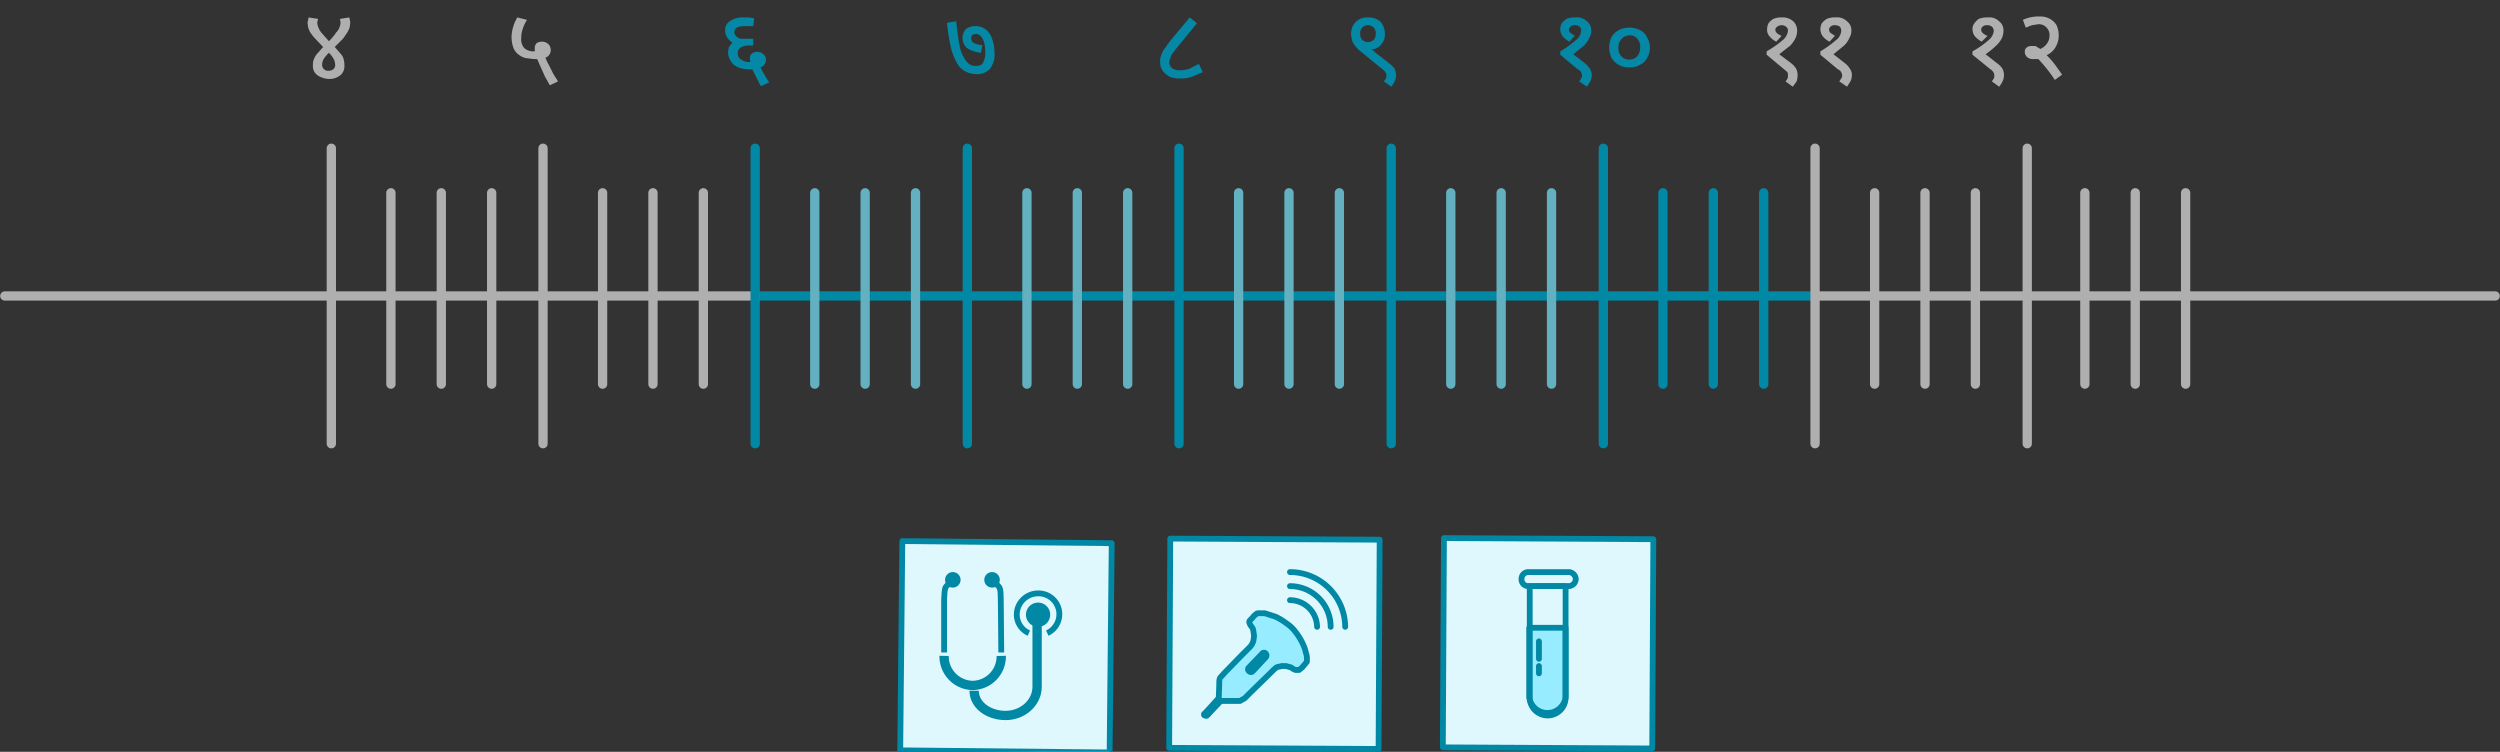 <svg xmlns="http://www.w3.org/2000/svg" viewBox="0 0 516.1 155.2"><rect x="0" y="0" width="516.1" height="155.2" fill="#333333" stroke="none"/><defs><style>.cls-1,.cls-2,.cls-3,.cls-5,.cls-6,.cls-8{fill:none;stroke-linejoin:round;}.cls-1{stroke:#afafaf;}.cls-1,.cls-2,.cls-3,.cls-8{stroke-linecap:round;}.cls-1,.cls-2,.cls-3,.cls-6{stroke-width:1.92px;}.cls-2,.cls-5,.cls-6,.cls-8{stroke:#0088a5;}.cls-3{stroke:#63b0c1;}.cls-4{fill:#dff8fd;}.cls-5,.cls-8{stroke-width:1.2px;}.cls-7{fill:#0088a5;}.cls-9{fill:#97edff;}.cls-10{fill:#afafaf;}.cls-11{fill:#0588a5;}</style></defs><g id="Layer_2" data-name="Layer 2"><g id="Layer_1-2" data-name="Layer 1"><line class="cls-1" x1="375.2" y1="61.1" x2="515.1" y2="61.1"/><line class="cls-2" x1="156.7" y1="61.1" x2="374.6" y2="61.1"/><line class="cls-1" x1="1" y1="61.1" x2="155.9" y2="61.1"/><line class="cls-1" x1="112.1" y1="30.6" x2="112.1" y2="91.6"/><line class="cls-2" x1="199.7" y1="30.6" x2="199.7" y2="91.6"/><line class="cls-2" x1="243.4" y1="30.6" x2="243.4" y2="91.6"/><line class="cls-2" x1="287.2" y1="30.6" x2="287.2" y2="91.6"/><line class="cls-2" x1="331" y1="30.6" x2="331" y2="91.6"/><line class="cls-1" x1="374.7" y1="30.6" x2="374.7" y2="91.6"/><line class="cls-1" x1="418.5" y1="30.6" x2="418.5" y2="91.6"/><line class="cls-1" x1="68.4" y1="30.6" x2="68.4" y2="91.6"/><line class="cls-2" x1="155.9" y1="30.6" x2="155.9" y2="91.6"/><line class="cls-1" x1="124.4" y1="39.8" x2="124.4" y2="79.3"/><line class="cls-1" x1="134.8" y1="39.8" x2="134.8" y2="79.3"/><line class="cls-1" x1="145.2" y1="39.8" x2="145.2" y2="79.3"/><line class="cls-3" x1="168.2" y1="39.8" x2="168.2" y2="79.3"/><line class="cls-3" x1="178.6" y1="39.8" x2="178.6" y2="79.3"/><line class="cls-3" x1="189" y1="39.8" x2="189" y2="79.3"/><line class="cls-3" x1="212" y1="39.8" x2="212" y2="79.3"/><line class="cls-3" x1="222.4" y1="39.8" x2="222.4" y2="79.3"/><line class="cls-3" x1="232.8" y1="39.8" x2="232.8" y2="79.3"/><line class="cls-3" x1="255.7" y1="39.8" x2="255.7" y2="79.3"/><line class="cls-3" x1="266.1" y1="39.8" x2="266.1" y2="79.3"/><line class="cls-3" x1="276.5" y1="39.8" x2="276.5" y2="79.3"/><line class="cls-3" x1="299.5" y1="39.8" x2="299.5" y2="79.3"/><line class="cls-3" x1="309.9" y1="39.8" x2="309.9" y2="79.3"/><line class="cls-3" x1="320.3" y1="39.8" x2="320.3" y2="79.3"/><line class="cls-2" x1="343.3" y1="39.8" x2="343.3" y2="79.3"/><line class="cls-2" x1="353.7" y1="39.8" x2="353.7" y2="79.3"/><line class="cls-2" x1="364.1" y1="39.8" x2="364.1" y2="79.3"/><line class="cls-1" x1="387" y1="39.8" x2="387" y2="79.3"/><line class="cls-1" x1="397.4" y1="39.8" x2="397.4" y2="79.3"/><line class="cls-1" x1="407.8" y1="39.8" x2="407.8" y2="79.3"/><line class="cls-1" x1="80.7" y1="39.8" x2="80.7" y2="79.3"/><line class="cls-1" x1="91.1" y1="39.8" x2="91.1" y2="79.3"/><line class="cls-1" x1="101.5" y1="39.8" x2="101.5" y2="79.3"/><rect class="cls-4" x="185.1" y="111.3" width="43.2" height="43.23" transform="matrix(0.01, -1, 1, 0.01, 72.69, 338.89)"/><rect class="cls-5" x="185.1" y="111.3" width="43.2" height="43.23" transform="matrix(0.01, -1, 1, 0.01, 72.69, 338.89)"/><path class="cls-5" d="M196.8,119.6a18.4,18.4,0,0,0-1.4,1.4c-.3.3-.4.6-.5,2.9v10.8"/><path class="cls-6" d="M206.7,135.4a6,6,0,0,1-5.9,6.1,6,6,0,0,1-5.9-6.1"/><path class="cls-5" d="M204.8,119.6l1.3,1.4c.3.3.5.6.5,2.9s.1,6.6.1,10.8"/><path class="cls-6" d="M214.1,126.5v15.3c0,3.2-2.9,5.9-6.5,5.9s-6.5-2.2-6.5-5.1"/><path class="cls-7" d="M214.3,124.4a2.5,2.5,0,1,1-2.5,2.5,2.5,2.5,0,0,1,2.5-2.5"/><path class="cls-5" d="M212.4,130.7a4.2,4.2,0,0,1-2.5-3.8,4.4,4.4,0,0,1,4.4-4.4,4.3,4.3,0,0,1,1.9,8.2"/><path class="cls-7" d="M196.7,118.1a1.6,1.6,0,1,1-1.6,1.6,1.6,1.6,0,0,1,1.6-1.6"/><path class="cls-7" d="M204.8,118.1a1.6,1.6,0,1,1-1.6,1.6,1.6,1.6,0,0,1,1.6-1.6"/><rect class="cls-4" x="241.6" y="111.3" width="43.2" height="43.23" transform="translate(128.8 395.4) rotate(-89.7)"/><rect class="cls-5" x="241.6" y="111.3" width="43.2" height="43.23" transform="translate(128.8 395.4) rotate(-89.7)"/><path class="cls-7" d="M252.3,143.9h0a.4.4,0,0,1,0,.5l-3.1,3.3a.3.3,0,0,1-.4,0,.2.2,0,0,1-.1-.4l3.1-3.4Z"/><path class="cls-5" d="M252.3,143.9h0a.4.4,0,0,1,0,.5l-3.1,3.3a.3.3,0,0,1-.4,0,.2.2,0,0,1-.1-.4l3.1-3.4Z"/><path class="cls-8" d="M266.3,123.9a5.6,5.6,0,0,1,5.6,5.5"/><path class="cls-8" d="M266.3,121a8.4,8.4,0,0,1,8.4,8.4"/><path class="cls-8" d="M266.3,118.1a11.4,11.4,0,0,1,11.4,11.3"/><path class="cls-9" d="M251.6,144.7H256l.5-.3.4-.2,1.3-1.3,3.9-3.8c1-1,1.3-1.3,1.6-1.4l.9-.2h.9l.7.2a.9.9,0,0,1,.6.3l.6.3h.8l.6-.5.6-.7.4-.5V136a3,3,0,0,0-.2-1.2,8.5,8.5,0,0,0-.8-2.2,11.8,11.8,0,0,0-1.4-2.2,7.3,7.3,0,0,0-1.8-1.7,12.8,12.8,0,0,0-2.3-1.4l-2.2-.7h-1.3a.7.7,0,0,0-.6.3,1.7,1.7,0,0,0-.6.6l-.5.5a.6.6,0,0,0-.2.5l.2.5.5.7a3.6,3.6,0,0,1,.2,1,2.4,2.4,0,0,1,0,1.2,1.9,1.9,0,0,1-.2.8,2.8,2.8,0,0,1-.5.8l-1.9,1.9-3.4,3.5-.9,1c-.1.2-.2.3-.2,1.2S251.6,143.2,251.6,144.7Z"/><path class="cls-5" d="M251.6,144.7H256l.5-.3.4-.2,1.3-1.3,3.9-3.8c1-1,1.3-1.3,1.6-1.4l.9-.2h.9l.7.2a.9.9,0,0,1,.6.3l.6.3h.8l.6-.5.6-.7.4-.5V136a3,3,0,0,0-.2-1.2,8.5,8.5,0,0,0-.8-2.2,11.8,11.8,0,0,0-1.4-2.2,7.3,7.3,0,0,0-1.8-1.7,12.8,12.8,0,0,0-2.3-1.4l-2.2-.7h-1.3a.7.7,0,0,0-.6.3,1.7,1.7,0,0,0-.6.6l-.5.5a.6.6,0,0,0-.2.5l.2.5.5.7a3.6,3.6,0,0,1,.2,1,2.4,2.4,0,0,1,0,1.2,1.9,1.9,0,0,1-.2.8,2.8,2.8,0,0,1-.5.8l-1.9,1.9-3.4,3.5-.9,1c-.1.2-.2.3-.2,1.2S251.6,143.2,251.6,144.7Z"/><path class="cls-7" d="M261.3,134.9h0a.6.6,0,0,1,0,.8l-2.7,2.9a.5.5,0,0,1-.7,0,.5.5,0,0,1-.1-.8l2.7-2.8A.5.5,0,0,1,261.3,134.9Z"/><path class="cls-5" d="M261.3,134.9h0a.6.6,0,0,1,0,.8l-2.7,2.9a.5.5,0,0,1-.7,0,.5.5,0,0,1-.1-.8l2.7-2.8A.5.5,0,0,1,261.3,134.9Z"/><line class="cls-1" x1="430.4" y1="39.8" x2="430.4" y2="79.3"/><line class="cls-1" x1="440.8" y1="39.8" x2="440.8" y2="79.3"/><line class="cls-1" x1="451.2" y1="39.8" x2="451.2" y2="79.3"/><rect class="cls-4" x="298.1" y="111.3" width="43.2" height="43.23" transform="translate(185 451.8) rotate(-89.7)"/><rect class="cls-5" x="298.1" y="111.3" width="43.2" height="43.23" transform="translate(185 451.8) rotate(-89.7)"/><path class="cls-9" d="M323.2,144a3.8,3.8,0,0,1-7.5,0V129.6h7.5Z"/><path class="cls-5" d="M323.2,144a3.8,3.8,0,0,1-7.5,0V129.6h7.5Z"/><path class="cls-5" d="M323.2,144a3.7,3.7,0,0,1-7.4,0V121h7.4Z"/><path class="cls-5" d="M315.5,118.1h8.3a1.5,1.5,0,0,1,1.5,1.4,1.5,1.5,0,0,1-1.5,1.5h-8.3a1.4,1.4,0,0,1-1.4-1.5A1.4,1.4,0,0,1,315.5,118.1Z"/><line class="cls-8" x1="317.7" y1="132.4" x2="317.7" y2="136"/><line class="cls-8" x1="317.7" y1="137.5" x2="317.7" y2="139"/><path class="cls-10" d="M71.1,13.6a2.4,2.4,0,0,1-.8,1.9,3.6,3.6,0,0,1-2.4.8,4.7,4.7,0,0,1-1.7-.4A2.7,2.7,0,0,1,65,15a2.4,2.4,0,0,1-.4-1.5,3.4,3.4,0,0,1,.1-1,4.5,4.5,0,0,1,.6-1.2l1.4-1.6L65,7.9a9.1,9.1,0,0,1-1-1.3,6.9,6.9,0,0,1-.4-1c0-.3-.1-.6-.1-.9s.1-.4.1-.6a4.3,4.3,0,0,0,.1-.5l2,.3a2.4,2.4,0,0,0-.2.8,2.9,2.9,0,0,0,.2.9,4,4,0,0,0,.7,1.2l1.5,1.7a10.1,10.1,0,0,0,1.5-1.8,2.8,2.8,0,0,0,.7-1.1,2.9,2.9,0,0,0,.2-.9c0-.2-.1-.5-.1-.8l1.9-.3a4.3,4.3,0,0,1,.2,1.1c0,.3-.1.6-.1.9a5.4,5.4,0,0,1-.5,1.1L70.8,8,69.1,9.7l1.4,1.6a2.8,2.8,0,0,1,.5,1.2A4.1,4.1,0,0,1,71.1,13.6Zm-4.6-.3a1.2,1.2,0,0,0,.3.9,1.2,1.2,0,0,0,1.1.4,1.3,1.3,0,0,0,1-.4,1.1,1.1,0,0,0,.3-.8,3.6,3.6,0,0,0-.2-1,5.5,5.5,0,0,0-1.1-1.5,6.4,6.4,0,0,0-1.2,1.5A2.9,2.9,0,0,0,66.5,13.3Z"/><path class="cls-10" d="M113.5,17.6l-1-1.8-.9-2-.7-1.6h-.6l-1.7-.2a3.5,3.5,0,0,1-1.5-.7A3.1,3.1,0,0,1,106,9.9a6.7,6.7,0,0,1-.4-2.2,7.5,7.5,0,0,1,.3-2,7.8,7.8,0,0,1,.9-2.1l2,.5a8.2,8.2,0,0,0-.9,1.9,5.8,5.8,0,0,0-.3,1.9,2.8,2.8,0,0,0,.6,2,2.8,2.8,0,0,0,2.1.7h.1V10a1.4,1.4,0,0,1,.4-1.1,2,2,0,0,1,1.1-.3,1.9,1.9,0,0,1,1.3.5,1.8,1.8,0,0,1,.5,1.2,1.7,1.7,0,0,1-.3,1,1.6,1.6,0,0,1-.8.6,9.3,9.3,0,0,0,.7,1.5l.9,1.8,1,1.6Z"/><path class="cls-11" d="M157.1,17.8c-.2-.4-.5-.8-.7-1.3l-.6-1.2-.5-1h-.8a5.2,5.2,0,0,1-2.3-.5,2.9,2.9,0,0,1-1.4-1.3,3.4,3.4,0,0,1-.5-1.7,5.2,5.2,0,0,1,.2-1.1l.7-.9a3.8,3.8,0,0,1-1.1-1.1,2.4,2.4,0,0,1-.4-1.5,2.1,2.1,0,0,1,1.1-1.9,4.5,4.5,0,0,1,2.7-.7h1.2l1,.2-.2,1.6h-1.9c-1.3,0-2,.4-2,1.3a1.2,1.2,0,0,0,.4.8,1.9,1.9,0,0,0,.9.5h2.6V9.4h-1.1a3.3,3.3,0,0,0-1.5.4,1.4,1.4,0,0,0-.6,1.2,1.4,1.4,0,0,0,.7,1.3,2.8,2.8,0,0,0,1.6.5h.3c0-.2,0-.3-.1-.4V12a1.2,1.2,0,0,1,.5-1,1.7,1.7,0,0,1,1-.3,1.9,1.9,0,0,1,1.3.5,1.3,1.3,0,0,1,.5,1.2,1.2,1.2,0,0,1-.3.9,1.2,1.2,0,0,1-.8.6,10.9,10.9,0,0,0,.8,1.5c.3.6.7,1.1,1,1.6Z"/><path class="cls-11" d="M205.3,10.8a4.9,4.9,0,0,1-1,3.5,3.6,3.6,0,0,1-2.7,1,5.1,5.1,0,0,1-2.2-.5,4.2,4.2,0,0,1-1.8-1.7,13.3,13.3,0,0,1-1.3-3.3,42.5,42.5,0,0,1-.8-5.1l1.9-.3a50.2,50.2,0,0,0,.7,5,6.9,6.9,0,0,0,1.3,3.1,2.3,2.3,0,0,0,2.1,1.1c.7,0,1.3-.2,1.5-.8a4.1,4.1,0,0,0,.4-2.1,9,9,0,0,0-.2-1.8,3.7,3.7,0,0,0-.7-1.4,1.4,1.4,0,0,0-1.1-.5l-.7.2a1.4,1.4,0,0,0-.2.7,1.2,1.2,0,0,0,.4.9,4,4,0,0,0,1.9.5l-.3,1.6a6.6,6.6,0,0,1-2.9-1,2.8,2.8,0,0,1-.2-3.9,3.2,3.2,0,0,1,2-.6,3.1,3.1,0,0,1,2.1.7A3.8,3.8,0,0,1,204.8,8,8.2,8.2,0,0,1,205.3,10.8Z"/><path class="cls-11" d="M243.6,16.2a6.4,6.4,0,0,1-2-.3,4.4,4.4,0,0,1-1.5-1.2,3,3,0,0,1-.6-2,2.5,2.5,0,0,1,.2-1.2,4.9,4.9,0,0,1,.6-1.3l1.3-1.8,4-4.8,1.5,1.2-4.1,5-1,1.3a3.6,3.6,0,0,0-.4.9,2.4,2.4,0,0,0-.2.8,1.5,1.5,0,0,0,.6,1.3,2.7,2.7,0,0,0,1.6.4,5.8,5.8,0,0,0,1.9-.3l2-1,.8,1.7-2.1.9A7.1,7.1,0,0,1,243.6,16.2Z"/><path class="cls-11" d="M278.9,6.9a4.2,4.2,0,0,1,.4-1.6A3.3,3.3,0,0,1,280.6,4a3.4,3.4,0,0,1,1.8-.4,3.6,3.6,0,0,1,2.6.9,3.7,3.7,0,0,1,.9,2.5,3,3,0,0,1-.7,2.1,2.7,2.7,0,0,1-2.1,1.1l.5.3.4.4,2.8,2.2a5.6,5.6,0,0,1,1.1,1.1,3.1,3.1,0,0,1,.3,1.3,2.8,2.8,0,0,1-.3,1.3,4.9,4.9,0,0,1-.7,1.1l-1.5-1.1.4-.6c.1-.1.1-.4.1-.6a1,1,0,0,0-.2-.7,1.7,1.7,0,0,0-.6-.6L281,10.7a7,7,0,0,1-1.7-1.9A5.8,5.8,0,0,1,278.9,6.9Zm1.9.1a1.6,1.6,0,0,0,.4,1.2,1.7,1.7,0,0,0,2.4,0A1.6,1.6,0,0,0,284,7a1.7,1.7,0,0,0-.4-1.3,1.7,1.7,0,0,0-1.2-.5,1.8,1.8,0,0,0-1.2.5A1.8,1.8,0,0,0,280.8,7Z"/><path class="cls-11" d="M325.2,3.6a2.9,2.9,0,0,1,2.4.8,2.3,2.3,0,0,1,.9,1.9,2.8,2.8,0,0,1-.4,1.5A4.6,4.6,0,0,1,327,9.4l-2.2,1.8,2.3,1.8a4,4,0,0,1,1.1,1.2,2.2,2.2,0,0,1,.4,1.3,2.8,2.8,0,0,1-.3,1.3l-.7,1.1L326,16.8a2.1,2.1,0,0,0,.4-.6,1.1,1.1,0,0,0,.2-.6,1.9,1.9,0,0,0-.2-.7,1.4,1.4,0,0,0-.7-.6l-3.6-3v-.7a20.7,20.7,0,0,0,3.2-2.3,2.6,2.6,0,0,0,1.1-1.9,1.2,1.2,0,0,0-.3-.9,1.7,1.7,0,0,0-1-.3,1.2,1.2,0,0,0-.9.3.7.7,0,0,0-.3.6.9.9,0,0,0,.3.7l.9.6-1.1,1.2a4,4,0,0,1-1.4-1.1,2.5,2.5,0,0,1-.5-1.5,2.7,2.7,0,0,1,.3-1.2,4.5,4.5,0,0,1,1-.9A4.3,4.3,0,0,1,325.2,3.6Z"/><path class="cls-11" d="M336.4,13.9a4.1,4.1,0,0,1-3.7-1.9,5.4,5.4,0,0,1-.5-2.2,5.4,5.4,0,0,1,.5-2.2,4,4,0,0,1,1.5-1.4,4.8,4.8,0,0,1,2.2-.5,4.6,4.6,0,0,1,2.1.5A2.8,2.8,0,0,1,340,7.7a3.7,3.7,0,0,1,.6,2.1A3.8,3.8,0,0,1,340,12a2.9,2.9,0,0,1-1.5,1.4A3.6,3.6,0,0,1,336.4,13.9Zm-.1-1.6a2.2,2.2,0,0,0,1.7-.7,2.8,2.8,0,0,0,.6-1.8A2.4,2.4,0,0,0,338,8a1.9,1.9,0,0,0-1.6-.7,2.2,2.2,0,0,0-1.6.7,2.5,2.5,0,0,0-.7,1.9,2.4,2.4,0,0,0,.6,1.7A2,2,0,0,0,336.3,12.3Z"/><path class="cls-10" d="M367.8,3.6a3.2,3.2,0,0,1,2.4.8,2.6,2.6,0,0,1,.8,1.9,4,4,0,0,1-.3,1.5,6.6,6.6,0,0,1-1.1,1.6l-2.3,1.8,2.4,1.8a4,4,0,0,1,1.1,1.2,3.1,3.1,0,0,1,.3,1.3,5.1,5.1,0,0,1-.2,1.3l-.8,1.1-1.5-1.1a2.1,2.1,0,0,0,.4-.6c.1-.1.1-.4.1-.6a1.7,1.7,0,0,0-.1-.7l-.7-.6-3.6-3v-.7A20.7,20.7,0,0,0,368,8.3a2.9,2.9,0,0,0,1.1-1.9,1,1,0,0,0-.4-.9,1.5,1.5,0,0,0-1.8,0,.8.8,0,0,0-.4.6.9.9,0,0,0,.3.7,2.9,2.9,0,0,0,1,.6l-1.1,1.2a4,4,0,0,1-1.4-1.1,2,2,0,0,1-.5-1.5,2.7,2.7,0,0,1,.3-1.2,3,3,0,0,1,1-.9A4,4,0,0,1,367.8,3.6Z"/><path class="cls-10" d="M378.9,3.6a2.9,2.9,0,0,1,2.4.8,2.3,2.3,0,0,1,.9,1.9,2.8,2.8,0,0,1-.4,1.5,4.6,4.6,0,0,1-1.1,1.6l-2.2,1.8,2.3,1.8a4,4,0,0,1,1.1,1.2,2.2,2.2,0,0,1,.4,1.3,2.8,2.8,0,0,1-.3,1.3l-.7,1.1-1.6-1.1.4-.6a1.1,1.1,0,0,0,.2-.6,1.9,1.9,0,0,0-.2-.7,1.4,1.4,0,0,0-.7-.6l-3.6-3v-.7a20.7,20.7,0,0,0,3.2-2.3,2.6,2.6,0,0,0,1.1-1.9,1.2,1.2,0,0,0-.3-.9,1.7,1.7,0,0,0-1-.3,1.2,1.2,0,0,0-.9.3.7.7,0,0,0-.3.6.9.9,0,0,0,.3.7l.9.6-1.1,1.2a4,4,0,0,1-1.4-1.1,2.5,2.5,0,0,1-.5-1.5,2.7,2.7,0,0,1,.3-1.2,4.5,4.5,0,0,1,1-.9A4.3,4.3,0,0,1,378.9,3.6Z"/><path class="cls-10" d="M410.4,3.6a2.8,2.8,0,0,1,2.3.8,2.3,2.3,0,0,1,.9,1.9,4,4,0,0,1-.3,1.5,5.1,5.1,0,0,1-1.2,1.6,16.4,16.4,0,0,1-2.2,1.8l2.3,1.8a4.5,4.5,0,0,1,1.2,1.2,3.1,3.1,0,0,1,.3,1.3,2.8,2.8,0,0,1-.3,1.3,4.9,4.9,0,0,1-.7,1.1l-1.5-1.1.4-.6c.1-.1.1-.4.1-.6a1,1,0,0,0-.2-.7,1.7,1.7,0,0,0-.6-.6l-3.7-3v-.7a18.1,18.1,0,0,0,3.3-2.3,2.9,2.9,0,0,0,1.1-1.9,1.3,1.3,0,0,0-.4-.9,1.5,1.5,0,0,0-1-.3,1.2,1.2,0,0,0-.9.3.7.7,0,0,0-.3.6.9.9,0,0,0,.3.7,2.9,2.9,0,0,0,1,.6l-1.2,1.2a5.3,5.3,0,0,1-1.4-1.1,2.5,2.5,0,0,1-.5-1.5,1.9,1.9,0,0,1,.4-1.2,3.8,3.8,0,0,1,.9-.9A4.8,4.8,0,0,1,410.4,3.6Z"/><path class="cls-10" d="M425.7,15.4l-1.5,1.1a30.6,30.6,0,0,0-3.4-4.3h-1a1.8,1.8,0,0,1-1.3-.4,1.4,1.4,0,0,1-.5-1.1,1,1,0,0,1,.4-.9,1.5,1.5,0,0,1,1-.3h.8l1,.6a3.1,3.1,0,0,0,1.3-1,2.8,2.8,0,0,0,.6-1.8,2.2,2.2,0,0,0-.7-1.7,2.1,2.1,0,0,0-1.6-.6l-1.3.2-1.3.5-.6-1.6a7.7,7.7,0,0,1,3.4-.7,4.2,4.2,0,0,1,2,.4,3.8,3.8,0,0,1,1.5,1.3,4.8,4.8,0,0,1,.5,2.2,4.5,4.5,0,0,1-.7,2.5,4,4,0,0,1-1.8,1.6,15.4,15.4,0,0,1,1.7,1.9Z"/></g></g></svg>